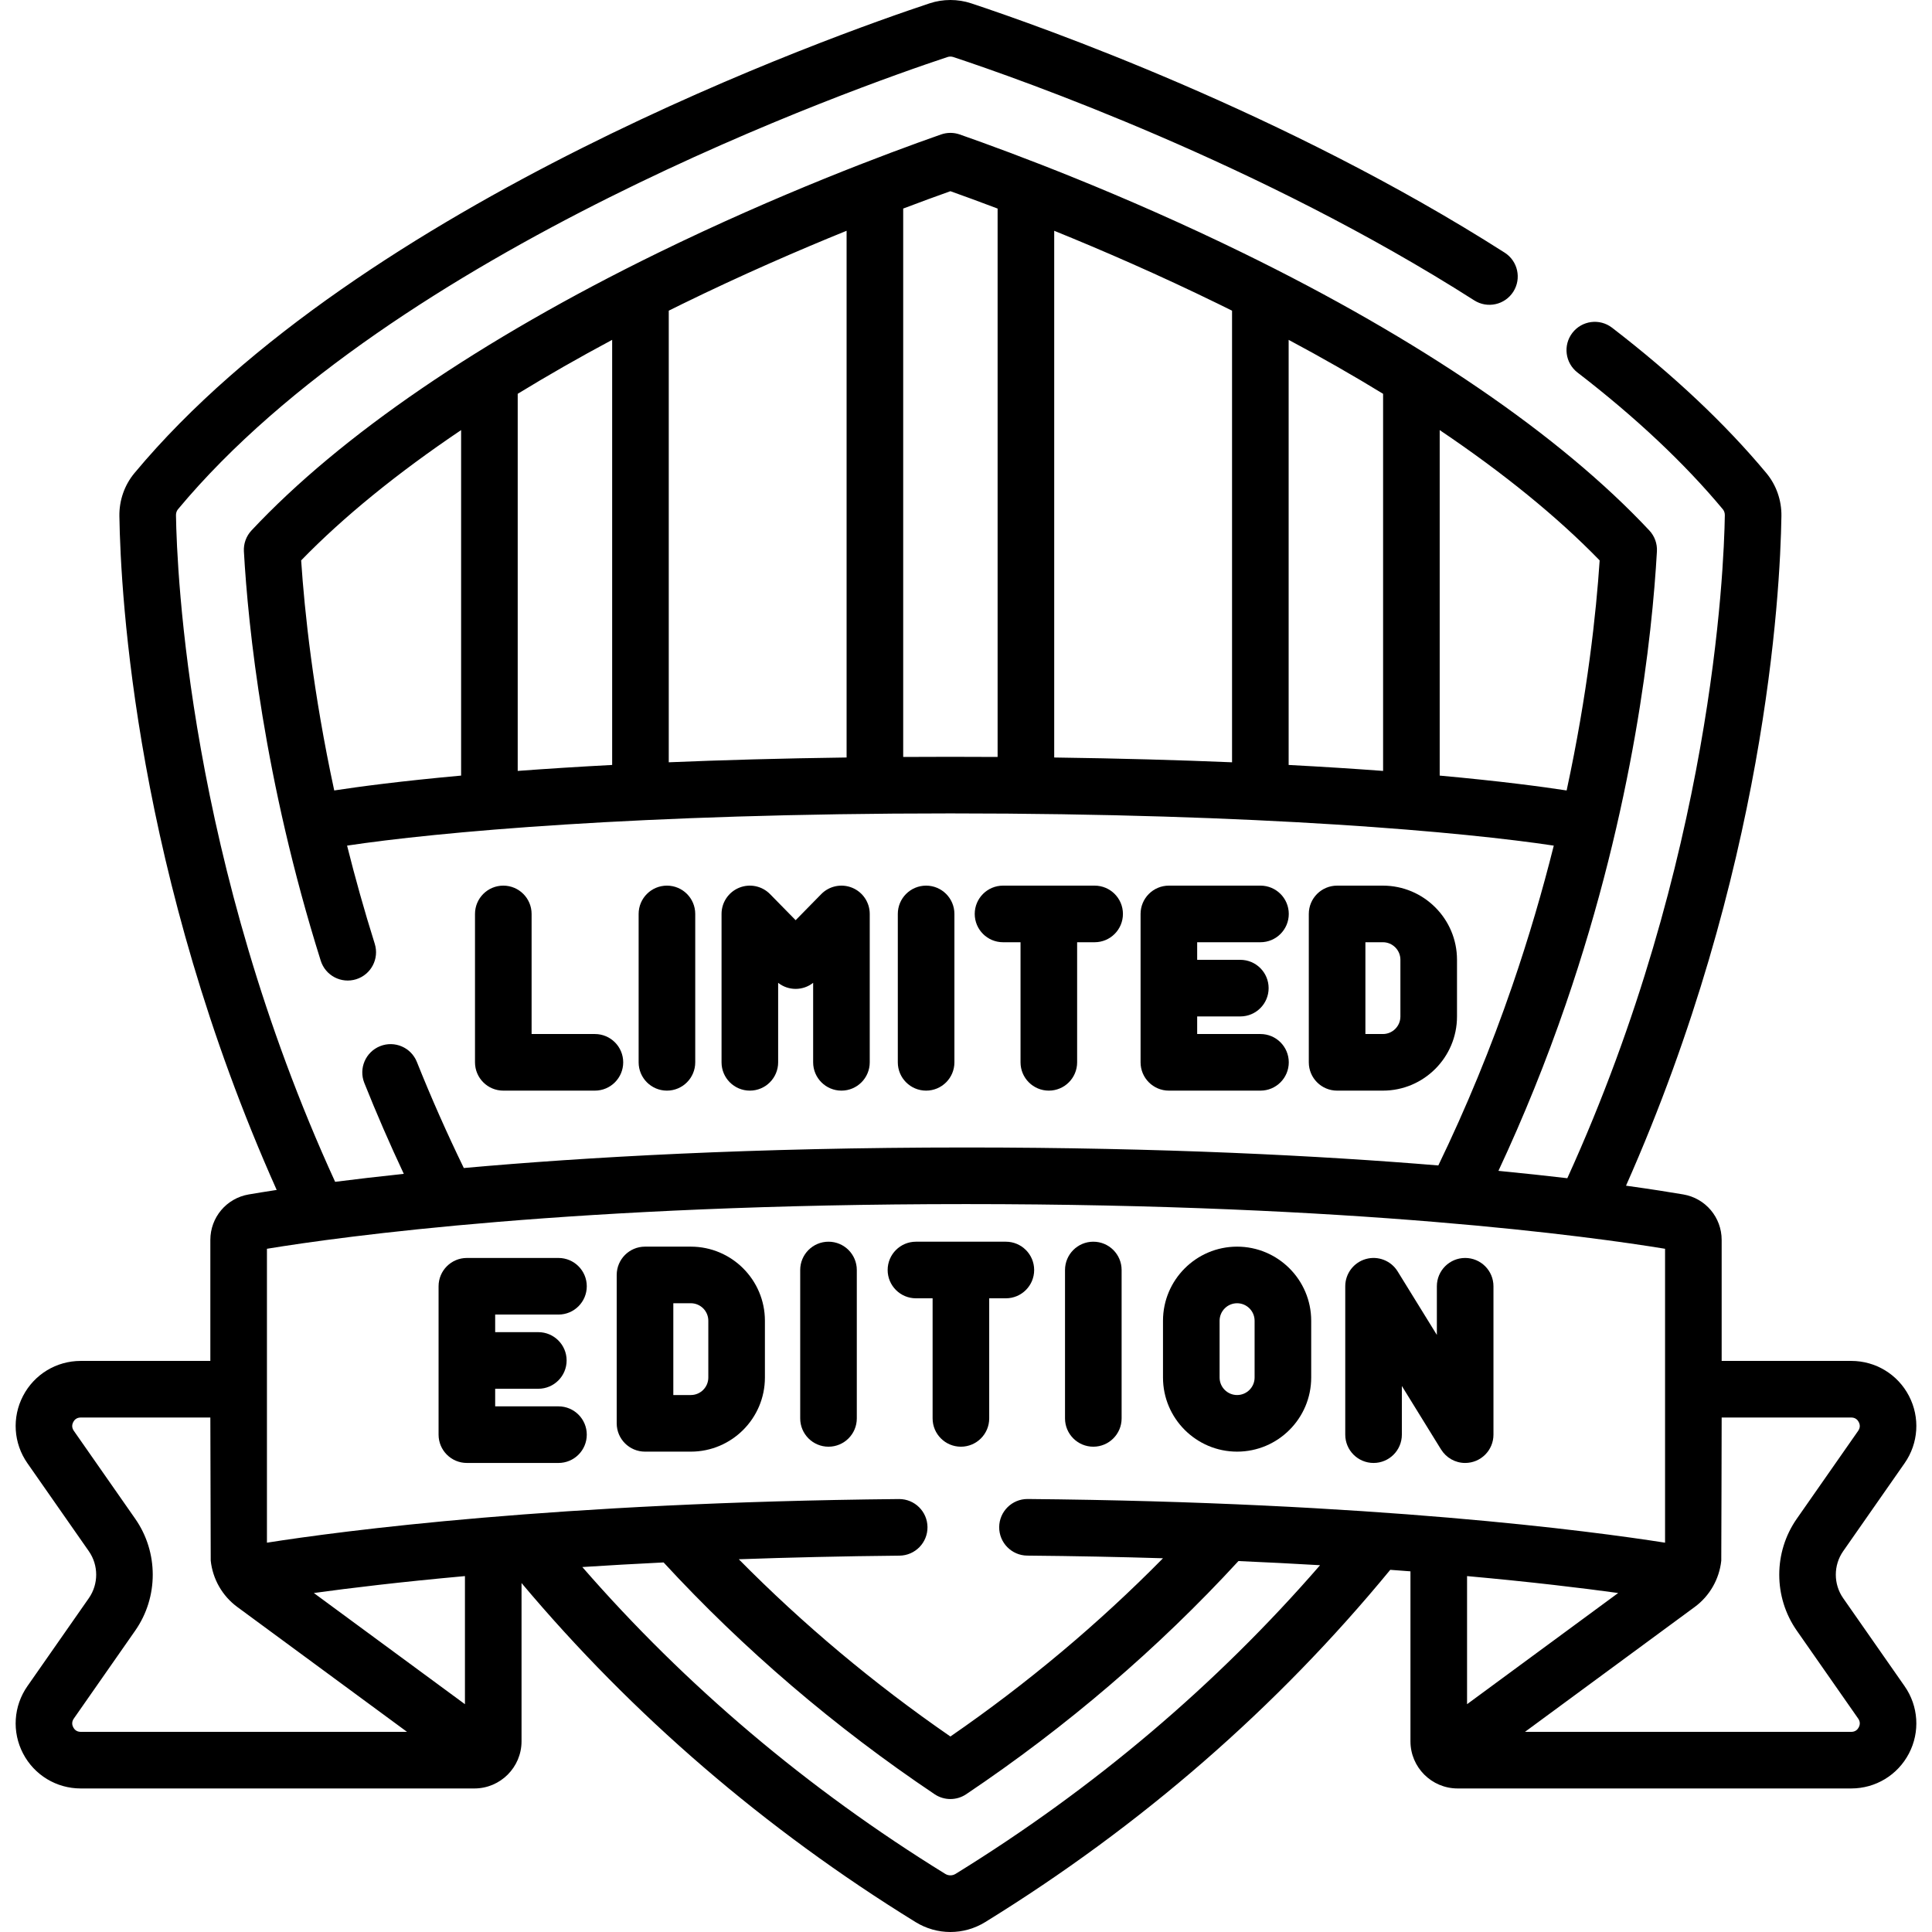 <svg id="Capa_1" enable-background="new 0 0 512.009 512.009" height="64" viewBox="0 0 512.009 512.009" width="64" xmlns="http://www.w3.org/2000/svg"><g><path d="m488.467 423.54c-2.599-3.723-2.599-8.726 0-12.449l16.282-23.324c3.69-5.286 4.131-12.121 1.15-17.837s-8.837-9.267-15.284-9.267h-34.348v-32.058c0-5.98-4.276-11.052-10.167-12.06-3.3-.565-8.371-1.378-15.18-2.321 36.878-83.132 40.857-156.48 41.184-177.437.065-4.189-1.355-8.245-4-11.419-10.852-13.03-24.606-25.99-40.88-38.52-3.283-2.528-7.991-1.916-10.518 1.367-2.527 3.282-1.915 7.991 1.367 10.518 15.402 11.859 28.357 24.05 38.506 36.235.349.42.537.984.527 1.587-.228 14.648-3.325 91.279-41.742 175.689-5.461-.639-11.543-1.298-18.256-1.952 6.652-14.225 12.642-29.019 17.832-44.114 18.106-52.651 22.914-97.814 24.169-120.05.115-2.047-.612-4.052-2.014-5.549-23.612-25.215-60.84-50.642-107.658-73.531-32.026-15.658-60.79-26.402-75.085-31.412-1.606-.563-3.355-.563-4.962 0-14.296 5.011-43.06 15.755-75.085 31.412-46.815 22.889-84.042 48.315-107.655 73.531-1.402 1.497-2.129 3.501-2.014 5.549 1.122 19.891 5.259 60.434 20.365 108.479 1.242 3.951 5.451 6.147 9.404 4.905 3.952-1.243 6.147-5.453 4.905-9.404-2.822-8.975-5.242-17.669-7.328-26.005 23.316-3.522 77.383-8.538 159.889-8.538 82.526 0 136.597 5.018 159.901 8.539-2.946 11.765-6.562 24.24-11.017 37.197-5.621 16.347-12.208 32.323-19.579 47.562-31.333-2.588-73.131-4.762-125.17-4.762-56.553 0-101.014 2.567-133.09 5.443-4.438-9.136-8.626-18.57-12.438-28.114-1.537-3.846-5.9-5.719-9.747-4.183-3.847 1.537-5.719 5.9-4.183 9.747 3.252 8.14 6.76 16.214 10.465 24.097-6.826.719-12.891 1.433-18.198 2.108-38.824-84.78-41.949-161.891-42.178-176.643-.009-.605.178-1.168.527-1.588 57.2-68.676 179.898-111.883 203.914-119.847.518-.172 1.066-.172 1.584 0 18.068 5.992 81.417 28.349 138.027 64.478 3.491 2.229 8.128 1.204 10.357-2.287 2.229-3.492 1.204-8.129-2.287-10.357-58.07-37.062-122.891-59.941-141.374-66.071-3.554-1.179-7.47-1.179-11.027 0-24.694 8.189-150.911 52.678-210.718 124.484-2.645 3.174-4.065 7.23-4 11.421.328 21.117 4.351 94.999 41.685 178.563-3.047.465-5.522.87-7.413 1.194-5.891 1.008-10.167 6.08-10.167 12.06v32.058h-34.35c-6.447 0-12.303 3.551-15.284 9.267-2.98 5.716-2.54 12.551 1.15 17.837l16.283 23.324c2.599 3.723 2.599 8.726 0 12.449l-16.283 23.322c-3.69 5.286-4.131 12.121-1.151 17.837 2.981 5.716 8.837 9.268 15.284 9.268h104.323c6.893 0 12.5-5.607 12.5-12.5v-41.94c29.404 35.002 64.497 65.222 104.407 89.842 2.852 1.759 6.05 2.639 9.248 2.639s6.396-.879 9.248-2.639c41.237-25.438 77.321-56.843 107.32-93.344 1.814.133 3.601.266 5.353.402v45.039c0 6.893 5.607 12.5 12.5 12.5h104.323c6.447 0 12.303-3.551 15.284-9.268 2.98-5.716 2.54-12.551-1.15-17.836zm-121.926-319.177v99.942c-7.516-.561-15.853-1.097-25.03-1.581v-112.658c8.785 4.694 17.139 9.468 25.03 14.297zm-40.03-22.03v119.685c-14.007-.584-29.684-1.035-47.13-1.27v-139.589c12.751 5.171 27.704 11.66 43.467 19.367 1.229.6 2.448 1.203 3.663 1.807zm-102.15-21.175v139.589c-17.446.235-33.123.686-47.13 1.27v-119.685c1.214-.604 2.433-1.206 3.661-1.807 15.764-7.707 30.718-14.196 43.469-19.367zm-62.13 141.566c-9.178.484-17.514 1.021-25.03 1.581v-99.942c7.891-4.829 16.245-9.603 25.03-14.298zm-82.421-54.211c11.203-11.533 25.479-23.141 42.391-34.532v91.563c-16.07 1.463-27.101 2.937-33.625 3.937-5.605-25.983-7.864-47.399-8.766-60.968zm159.551 52.09v-145.331c4.777-1.812 8.993-3.351 12.509-4.602 3.517 1.251 7.734 2.791 12.511 4.603v145.331c-4.085-.024-8.248-.038-12.51-.038-4.262-.001-8.425.013-12.51.037zm142.18 4.941v-91.562c16.913 11.391 31.189 23.001 42.392 34.534-.921 13.882-3.196 35.22-8.752 60.968-6.521-1.001-17.556-2.476-33.64-3.94zm-310.797 125.401c19.714-3.237 81.926-11.843 185.261-11.843 103.336 0 165.546 8.606 185.261 11.843v77.892c-19.593-3.082-77.214-10.756-168.9-11.577-.023 0-.046 0-.069 0-4.11 0-7.461 3.314-7.498 7.433-.037 4.142 3.291 7.53 7.432 7.567 12.661.113 24.652.359 35.979.704-17.088 17.345-35.97 33.184-56.34 47.236-20.266-13.98-39.063-29.735-56.077-46.973 13.227-.471 27.423-.807 42.579-.955 4.142-.04 7.467-3.431 7.426-7.573-.04-4.117-3.39-7.427-7.498-7.427-.024 0-.05 0-.075 0-90.872.886-148.021 8.503-167.481 11.564zm52.473 120.693-40.047-29.465c9.52-1.31 22.912-2.932 40.047-4.485zm-103.807 6.127c-.286-.549-.492-1.396.15-2.315l16.282-23.324c6.184-8.859 6.184-20.763 0-29.621l-16.282-23.323c-.642-.92-.436-1.767-.15-2.315s.863-1.203 1.984-1.203h34.35s.079 37.756.1 37.923c.514 4.858 3.056 9.352 7.027 12.274l44.997 33.107h-86.474c-1.121 0-1.697-.655-1.984-1.203zm233.834 38.839c-.847.522-1.898.522-2.745 0-36.473-22.5-68.768-49.829-96.176-81.316 6.8-.439 13.982-.849 21.539-1.219 21.193 22.991 45.352 43.658 71.828 61.431 1.264.849 2.722 1.273 4.18 1.273s2.916-.424 4.18-1.273c26.616-17.867 50.875-38.654 72.158-61.797 7.561.329 14.772.7 21.628 1.102-27.504 31.696-59.932 59.184-96.592 81.799zm175.596-74.432-40.048 29.466v-33.95c17.132 1.552 30.525 3.173 40.048 4.484zm63.759 35.593c-.286.548-.863 1.203-1.984 1.203h-86.474l44.997-33.107c3.964-2.917 6.505-7.4 7.025-12.248.024-.194.104-37.949.104-37.949h34.348c1.121 0 1.698.654 1.984 1.203s.492 1.396-.15 2.315l-16.282 23.323c-6.184 8.858-6.184 20.762 0 29.621l16.283 23.324c.641.919.435 1.766.149 2.315z"/><path d="m133.382 234.706c-4.142 0-7.5 3.358-7.5 7.5v39.327c0 4.142 3.358 7.5 7.5 7.5h24.276c4.142 0 7.5-3.358 7.5-7.5s-3.358-7.5-7.5-7.5h-16.776v-31.827c0-4.142-3.358-7.5-7.5-7.5z"/><path d="m184.248 281.533v-39.327c0-4.142-3.358-7.5-7.5-7.5s-7.5 3.358-7.5 7.5v39.327c0 4.142 3.358 7.5 7.5 7.5s7.5-3.358 7.5-7.5z"/><path d="m222.994 289.033c4.142 0 7.5-3.358 7.5-7.5v-39.327c0-3.046-1.842-5.79-4.662-6.942-2.819-1.152-6.056-.485-8.19 1.688l-6.786 6.913-6.786-6.913c-2.133-2.174-5.372-2.84-8.19-1.688-2.82 1.153-4.662 3.896-4.662 6.942v39.327c0 4.142 3.358 7.5 7.5 7.5s7.5-3.358 7.5-7.5v-21.068c1.315 1.035 2.947 1.606 4.638 1.606s3.323-.571 4.638-1.606v21.068c0 4.142 3.358 7.5 7.5 7.5z"/><path d="m252.933 281.533v-39.327c0-4.142-3.358-7.5-7.5-7.5s-7.5 3.358-7.5 7.5v39.327c0 4.142 3.358 7.5 7.5 7.5s7.5-3.358 7.5-7.5z"/><path d="m277.956 289.033c4.142 0 7.5-3.358 7.5-7.5v-31.827h4.638c4.142 0 7.5-3.358 7.5-7.5s-3.358-7.5-7.5-7.5h-24.276c-4.142 0-7.5 3.358-7.5 7.5s3.358 7.5 7.5 7.5h4.638v31.827c0 4.142 3.358 7.5 7.5 7.5z"/><path d="m334.045 249.706c4.142 0 7.5-3.358 7.5-7.5s-3.358-7.5-7.5-7.5h-24.276c-4.142 0-7.5 3.358-7.5 7.5v39.327c0 4.142 3.358 7.5 7.5 7.5h24.276c4.142 0 7.5-3.358 7.5-7.5s-3.358-7.5-7.5-7.5h-16.776v-4.663h11.436c4.142 0 7.5-3.358 7.5-7.5s-3.358-7.5-7.5-7.5h-11.436v-4.664z"/><path d="m366.49 289.033c10.828 0 19.638-8.81 19.638-19.638v-15.051c0-10.828-8.81-19.638-19.638-19.638h-12.138c-4.142 0-7.5 3.358-7.5 7.5v39.327c0 4.142 3.358 7.5 7.5 7.5zm-4.638-39.327h4.638c2.557 0 4.638 2.081 4.638 4.638v15.051c0 2.557-2.081 4.638-4.638 4.638h-4.638z"/><path d="m327.85 384.706c10.829 0 19.638-8.81 19.638-19.638v-15.051c0-10.828-8.81-19.638-19.638-19.638s-19.638 8.81-19.638 19.638v15.051c0 10.828 8.81 19.638 19.638 19.638zm-4.638-34.689c0-2.557 2.081-4.638 4.638-4.638s4.638 2.081 4.638 4.638v15.051c0 2.558-2.081 4.638-4.638 4.638s-4.638-2.081-4.638-4.638z"/><path d="m364.013 387.706c4.142 0 7.5-3.358 7.5-7.5v-12.899l10.395 16.838.006-.004c1.322 2.136 3.679 3.564 6.376 3.564 4.142 0 7.5-3.358 7.5-7.5v-39.327c0-4.142-3.358-7.5-7.5-7.5s-7.5 3.358-7.5 7.5v12.899l-10.395-16.839c-1.761-2.854-5.204-4.192-8.429-3.276-3.227.916-5.453 3.862-5.453 7.215v39.327c0 4.144 3.358 7.502 7.5 7.502z"/><path d="m247.155 344.07v31.827c0 4.142 3.358 7.5 7.5 7.5s7.5-3.358 7.5-7.5v-31.827h4.414c4.142 0 7.5-3.358 7.5-7.5s-3.358-7.5-7.5-7.5h-23.828c-4.142 0-7.5 3.358-7.5 7.5s3.358 7.5 7.5 7.5z"/><path d="m183.075 330.379h-12.138c-4.142 0-7.5 3.358-7.5 7.5v39.327c0 4.142 3.358 7.5 7.5 7.5h12.138c10.829 0 19.638-8.81 19.638-19.638v-15.051c.001-10.829-8.809-19.638-19.638-19.638zm4.639 34.689c0 2.558-2.081 4.638-4.638 4.638h-4.638v-24.327h4.638c2.558 0 4.638 2.081 4.638 4.638z"/><path d="m148.005 348.379c4.142 0 7.5-3.358 7.5-7.5s-3.358-7.5-7.5-7.5h-24.276c-4.142 0-7.5 3.358-7.5 7.5v39.327c0 4.142 3.358 7.5 7.5 7.5h24.276c4.142 0 7.5-3.358 7.5-7.5s-3.358-7.5-7.5-7.5h-16.776v-4.664h11.435c4.142 0 7.5-3.358 7.5-7.5s-3.358-7.5-7.5-7.5h-11.435v-4.664h16.776z"/><path d="m219.566 329.07c-4.142 0-7.5 3.358-7.5 7.5v39.327c0 4.142 3.358 7.5 7.5 7.5s7.5-3.358 7.5-7.5v-39.327c0-4.142-3.358-7.5-7.5-7.5z"/><path d="m289.745 383.397c4.142 0 7.5-3.358 7.5-7.5v-39.327c0-4.142-3.358-7.5-7.5-7.5s-7.5 3.358-7.5 7.5v39.327c0 4.142 3.358 7.5 7.5 7.5z"/></g></svg>